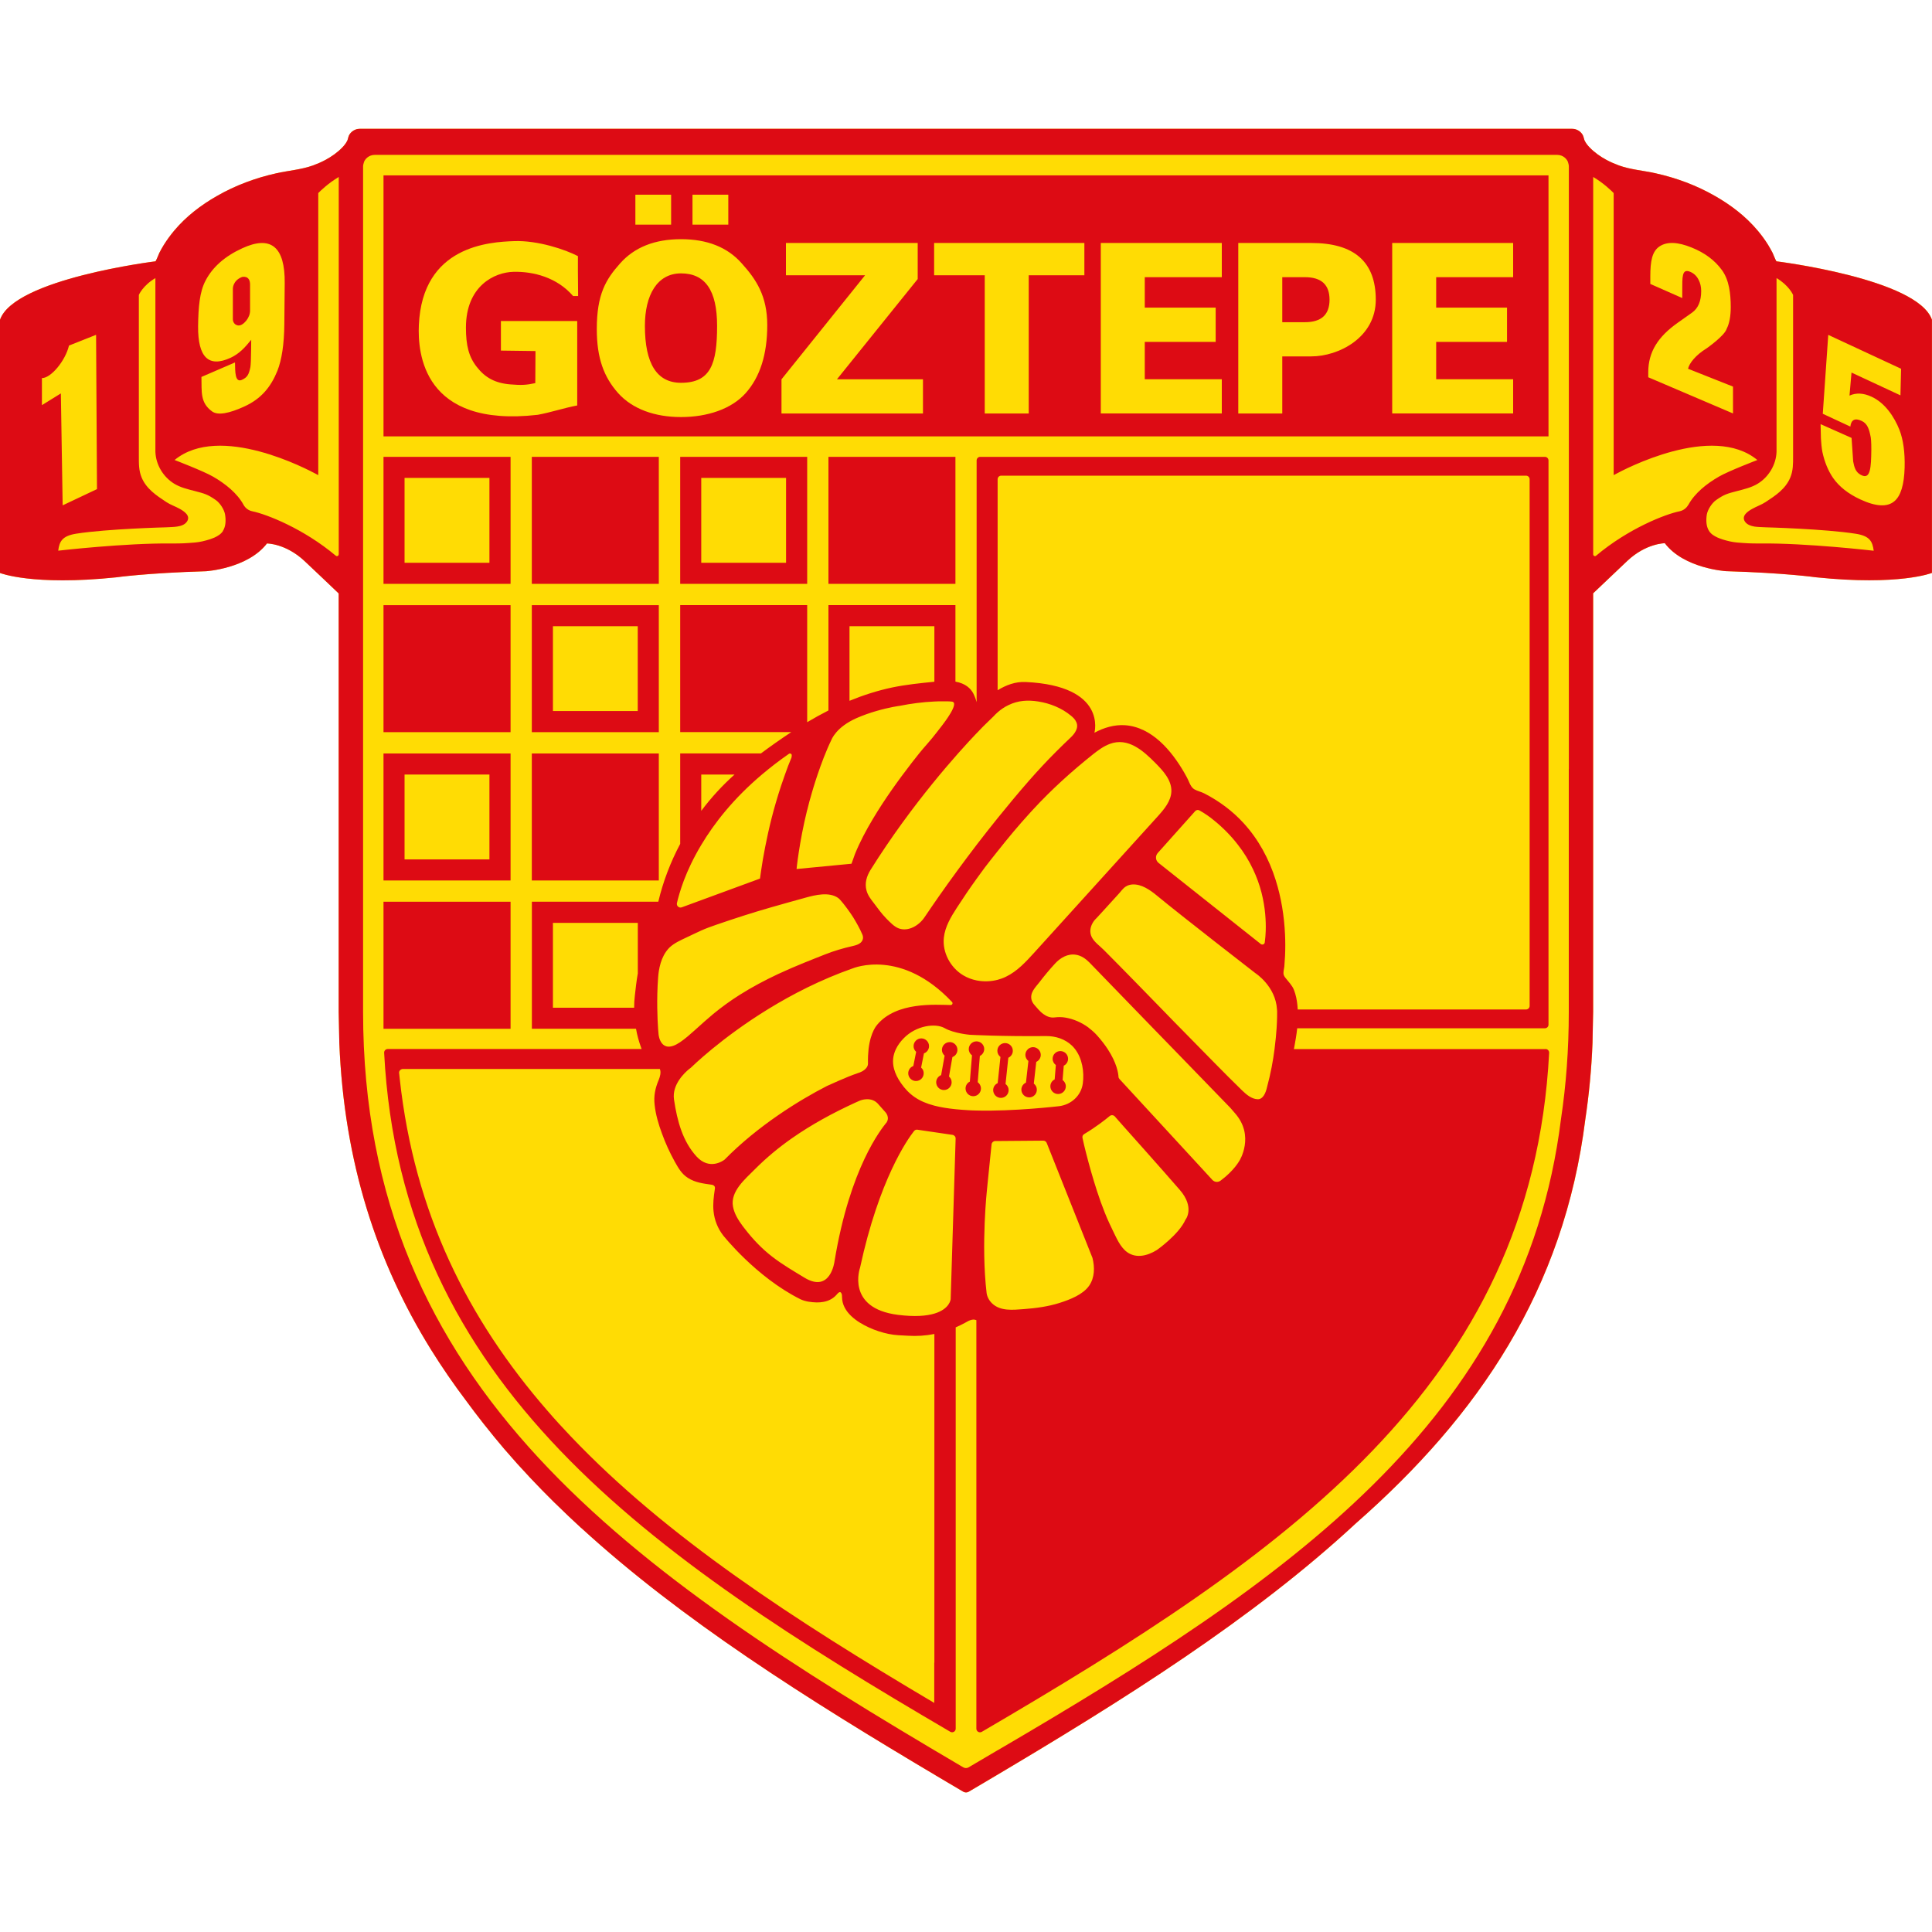 <svg xmlns="http://www.w3.org/2000/svg" width="30" height="30" viewBox="0 0 30 30" fill="none">
    <path d="M27.586 4.058C27.576 4.057 27.533 3.942 27.525 3.927C27.503 3.885 27.481 3.845 27.456 3.804C27.407 3.725 27.352 3.65 27.292 3.579C27.108 3.36 26.878 3.184 26.63 3.043C26.345 2.879 26.029 2.762 25.709 2.691C25.518 2.648 25.323 2.635 25.139 2.569C25.073 2.545 25.009 2.517 24.947 2.484C24.852 2.433 24.759 2.368 24.684 2.29C24.655 2.26 24.629 2.228 24.61 2.191C24.605 2.183 24.602 2.175 24.6 2.166C24.591 2.138 24.587 2.111 24.57 2.085C24.548 2.052 24.517 2.027 24.48 2.013C24.458 2.004 24.434 2 24.411 2H5.588C5.564 2 5.541 2.004 5.519 2.013C5.482 2.027 5.451 2.052 5.429 2.085C5.411 2.111 5.408 2.138 5.399 2.166C5.397 2.175 5.394 2.183 5.389 2.191C5.37 2.228 5.344 2.26 5.315 2.29C5.24 2.368 5.147 2.433 5.052 2.484C4.99 2.517 4.926 2.545 4.86 2.569C4.675 2.635 4.481 2.648 4.29 2.691C3.969 2.762 3.654 2.879 3.369 3.043C3.121 3.184 2.891 3.36 2.707 3.579C2.647 3.65 2.592 3.726 2.543 3.804C2.518 3.845 2.495 3.885 2.474 3.927C2.466 3.942 2.423 4.057 2.413 4.058C2.413 4.058 0.217 4.329 0 4.966V8.897C0 8.897 0.502 9.1 1.803 8.965C1.803 8.965 2.277 8.897 3.199 8.87C3.199 8.87 3.847 8.829 4.146 8.438L4.148 8.439C4.148 8.439 4.438 8.439 4.729 8.712C4.908 8.88 5.122 9.084 5.259 9.215V15.714L5.269 16.197C5.344 18.057 5.854 19.603 6.687 20.948C6.861 21.228 7.049 21.501 7.249 21.765C7.325 21.87 7.404 21.972 7.484 22.075C7.492 22.085 7.501 22.097 7.509 22.107C7.614 22.241 7.723 22.373 7.834 22.504C7.842 22.513 7.85 22.522 7.858 22.531C7.971 22.663 8.088 22.793 8.208 22.92C8.215 22.927 8.221 22.934 8.228 22.942C8.35 23.072 8.476 23.2 8.604 23.327C8.609 23.331 8.613 23.336 8.618 23.34C8.75 23.47 8.885 23.598 9.022 23.724C9.024 23.725 9.025 23.726 9.027 23.727C10.575 25.145 12.505 26.368 14.599 27.609C14.625 27.625 14.652 27.64 14.679 27.656L14.722 27.681C14.681 27.657 14.64 27.633 14.599 27.609C14.519 27.562 14.439 27.515 14.359 27.467C14.47 27.533 14.581 27.599 14.693 27.665L14.72 27.681C14.784 27.719 14.849 27.757 14.913 27.795L14.957 27.821C14.97 27.829 14.986 27.833 15.001 27.833C15.015 27.833 15.031 27.829 15.044 27.821L15.088 27.795C15.152 27.757 15.216 27.719 15.281 27.681L15.307 27.666L15.309 27.665C17.476 26.383 19.471 25.124 21.056 23.653C22.958 21.983 24.287 20.029 24.618 17.376C24.675 16.997 24.713 16.604 24.729 16.196L24.739 15.713V9.213C24.876 9.082 25.091 8.878 25.271 8.708C25.562 8.435 25.852 8.435 25.852 8.435C26.151 8.829 26.801 8.869 26.801 8.869C27.723 8.896 28.197 8.964 28.197 8.964C29.498 9.099 30 8.896 30 8.896V4.966C29.783 4.329 27.587 4.058 27.587 4.058H27.586Z" fill="#FFDC04"/>
    <path d="M3.67 5.046C3.731 5.075 3.788 5.022 3.824 4.979C3.859 4.935 3.883 4.88 3.883 4.823V4.419C3.883 4.267 3.758 4.301 3.758 4.301C3.613 4.357 3.616 4.482 3.616 4.482V4.957C3.616 4.995 3.636 5.03 3.67 5.046Z" fill="#DD0B14"/>
    <path d="M15.28 27.682L15.307 27.666C15.307 27.666 15.306 27.666 15.305 27.667L15.279 27.682L15.28 27.682Z" fill="#DD0B14"/>
    <path d="M27.586 4.058C27.576 4.056 27.533 3.942 27.525 3.927C27.503 3.885 27.481 3.845 27.456 3.804C27.407 3.725 27.352 3.65 27.292 3.579C27.108 3.36 26.878 3.184 26.63 3.043C26.345 2.879 26.029 2.762 25.709 2.691C25.518 2.648 25.323 2.635 25.139 2.569C25.073 2.545 25.009 2.517 24.947 2.484C24.852 2.433 24.759 2.368 24.684 2.29C24.655 2.26 24.629 2.228 24.61 2.191C24.605 2.183 24.602 2.175 24.6 2.166C24.591 2.138 24.587 2.111 24.57 2.085C24.548 2.052 24.517 2.027 24.48 2.013C24.458 2.004 24.434 2 24.411 2H5.588C5.564 2 5.541 2.004 5.519 2.013C5.482 2.027 5.451 2.052 5.429 2.085C5.411 2.111 5.408 2.138 5.399 2.166C5.397 2.175 5.394 2.183 5.389 2.191C5.37 2.228 5.344 2.26 5.315 2.29C5.24 2.368 5.147 2.433 5.052 2.484C4.99 2.517 4.926 2.545 4.86 2.569C4.675 2.635 4.481 2.648 4.29 2.691C3.969 2.762 3.654 2.879 3.369 3.043C3.121 3.184 2.891 3.36 2.707 3.579C2.647 3.65 2.592 3.726 2.543 3.804C2.518 3.845 2.495 3.885 2.474 3.927C2.466 3.942 2.423 4.057 2.413 4.058C2.413 4.058 0.217 4.329 0 4.966V8.897C0 8.897 0.502 9.1 1.803 8.965C1.803 8.965 2.277 8.897 3.199 8.87C3.199 8.87 3.847 8.829 4.146 8.438L4.148 8.439C4.148 8.439 4.438 8.439 4.729 8.712C4.908 8.88 5.122 9.084 5.259 9.215V15.714L5.269 16.197C5.344 18.057 5.854 19.603 6.687 20.948C6.861 21.228 7.049 21.501 7.249 21.765C7.325 21.87 7.404 21.972 7.484 22.075C7.492 22.085 7.501 22.097 7.509 22.107C7.614 22.241 7.723 22.373 7.834 22.504C7.842 22.513 7.85 22.522 7.858 22.531C7.971 22.663 8.088 22.793 8.208 22.92C8.215 22.927 8.221 22.934 8.228 22.942C8.35 23.072 8.476 23.2 8.604 23.327C8.609 23.331 8.613 23.336 8.618 23.34C8.75 23.47 8.885 23.598 9.022 23.724C9.024 23.725 9.025 23.726 9.027 23.727C10.575 25.145 12.505 26.368 14.599 27.609C14.518 27.562 14.438 27.515 14.358 27.467C14.469 27.533 14.58 27.599 14.693 27.665L14.72 27.681C14.784 27.719 14.848 27.757 14.913 27.795L14.957 27.821C14.97 27.829 14.985 27.833 15 27.833C15.015 27.833 15.03 27.829 15.043 27.821L15.087 27.795C15.152 27.757 15.216 27.719 15.28 27.681L15.306 27.666L15.307 27.665C17.475 26.383 19.47 25.124 21.055 23.653C22.957 21.983 24.286 20.029 24.617 17.376C24.674 16.997 24.712 16.604 24.728 16.196L24.738 15.713V9.213C24.875 9.082 25.09 8.878 25.27 8.708C25.561 8.435 25.851 8.435 25.851 8.435C26.149 8.829 26.8 8.869 26.8 8.869C27.721 8.896 28.196 8.964 28.196 8.964C29.497 9.099 29.999 8.896 29.999 8.896V4.966C29.782 4.329 27.586 4.058 27.586 4.058ZM3.193 4.355C3.303 4.145 3.493 3.978 3.762 3.855C4.207 3.65 4.427 3.831 4.421 4.398L4.415 5.034C4.412 5.343 4.376 5.584 4.307 5.759C4.206 6.008 4.057 6.192 3.796 6.311C3.564 6.418 3.384 6.455 3.294 6.389C3.104 6.252 3.134 6.081 3.128 5.853L3.649 5.628C3.652 5.774 3.648 5.947 3.757 5.898C3.842 5.859 3.864 5.815 3.888 5.701C3.894 5.662 3.898 5.574 3.899 5.437L3.901 5.276C3.8 5.401 3.713 5.494 3.58 5.556C3.239 5.712 3.072 5.549 3.076 5.066C3.08 4.771 3.098 4.534 3.193 4.355ZM0.651 5.871C0.789 5.873 1.015 5.604 1.071 5.366L1.492 5.199L1.506 7.595L0.973 7.847L0.945 6.109L0.651 6.291V5.871ZM3.464 8.243C3.431 8.294 3.386 8.321 3.331 8.347C3.317 8.353 3.273 8.37 3.253 8.376C3.18 8.399 3.106 8.417 3.029 8.424C2.883 8.436 2.819 8.44 2.673 8.439C1.94 8.431 0.904 8.551 0.904 8.551C0.922 8.408 0.965 8.322 1.183 8.287C1.668 8.211 2.583 8.188 2.583 8.188C2.639 8.184 2.697 8.185 2.753 8.176C2.808 8.168 2.871 8.148 2.903 8.099C2.966 8.007 2.854 7.937 2.791 7.901C2.723 7.863 2.648 7.839 2.583 7.796C2.429 7.694 2.275 7.593 2.2 7.417C2.154 7.307 2.156 7.2 2.156 7.083V5.086C2.156 5.063 2.156 5.039 2.156 5.016C2.156 4.814 2.156 4.58 2.156 4.58C2.156 4.578 2.22 4.432 2.413 4.318V4.88C2.413 4.976 2.413 5.07 2.413 5.186C2.413 5.522 2.413 5.858 2.413 6.194C2.413 6.242 2.413 6.289 2.413 6.336V7.016C2.42 7.216 2.534 7.405 2.702 7.509C2.8 7.57 2.914 7.596 3.026 7.625C3.175 7.664 3.225 7.676 3.354 7.767C3.418 7.813 3.483 7.914 3.495 7.991C3.509 8.076 3.507 8.172 3.462 8.243H3.464ZM5.259 8.608C5.259 8.632 5.232 8.644 5.214 8.629C4.714 8.209 4.139 7.984 3.917 7.939C3.86 7.927 3.811 7.891 3.783 7.841C3.685 7.659 3.499 7.511 3.308 7.401C3.16 7.315 2.711 7.143 2.711 7.143C3.412 6.565 4.777 7.289 4.918 7.365L4.942 7.378V2.998C4.979 2.96 5.099 2.844 5.26 2.748V8.608H5.259ZM24.36 11.94V15.714C24.36 16.297 24.318 16.85 24.239 17.376C23.655 22.061 19.96 24.564 15.495 27.176C15.494 27.176 15.493 27.176 15.492 27.177C15.356 27.257 15.22 27.338 15.083 27.418L15.043 27.442C15.017 27.458 14.984 27.459 14.958 27.443L14.915 27.418C9.81 24.412 5.638 21.576 5.638 15.713V2.584C5.638 2.572 5.64 2.56 5.643 2.548C5.649 2.527 5.653 2.506 5.667 2.486C5.687 2.455 5.718 2.431 5.753 2.417C5.774 2.409 5.796 2.405 5.819 2.405H24.18C24.202 2.405 24.225 2.409 24.246 2.417C24.281 2.43 24.311 2.455 24.332 2.486C24.346 2.506 24.351 2.527 24.356 2.548C24.359 2.56 24.361 2.572 24.361 2.584V11.94L24.36 11.94ZM26.374 4.341C26.341 4.278 26.293 4.237 26.231 4.215C26.118 4.178 26.122 4.299 26.122 4.517V4.628L25.626 4.409V4.289C25.626 4.058 25.653 3.904 25.768 3.827C25.883 3.749 26.05 3.755 26.269 3.844C26.47 3.925 26.627 4.041 26.738 4.194C26.849 4.346 26.875 4.558 26.875 4.768C26.875 4.91 26.854 5.023 26.811 5.107C26.78 5.213 26.502 5.408 26.502 5.408C26.326 5.516 26.23 5.643 26.212 5.726L26.91 6.003V6.42L25.594 5.858V5.781C25.594 5.463 25.747 5.227 26.053 5.011L26.275 4.854C26.369 4.787 26.416 4.675 26.416 4.519C26.416 4.453 26.402 4.394 26.374 4.341ZM26.215 7.84C26.187 7.891 26.137 7.927 26.081 7.939C25.858 7.984 25.284 8.208 24.784 8.629C24.766 8.644 24.739 8.631 24.739 8.607V2.748C24.9 2.843 25.02 2.96 25.057 2.998V7.378L25.081 7.365C25.221 7.289 26.587 6.565 27.288 7.143C27.288 7.143 26.839 7.315 26.691 7.401C26.5 7.511 26.314 7.659 26.216 7.841L26.215 7.84ZM27.327 8.439C27.181 8.44 27.118 8.436 26.971 8.424C26.895 8.417 26.821 8.399 26.747 8.376C26.727 8.37 26.683 8.353 26.67 8.347C26.615 8.321 26.569 8.294 26.537 8.243C26.492 8.172 26.49 8.076 26.503 7.991C26.516 7.914 26.581 7.813 26.645 7.767C26.774 7.676 26.824 7.664 26.973 7.625C27.084 7.596 27.199 7.57 27.297 7.509C27.465 7.405 27.579 7.216 27.586 7.016V6.336C27.586 6.289 27.586 6.242 27.586 6.194C27.586 5.858 27.586 5.522 27.586 5.186C27.586 5.07 27.586 4.976 27.586 4.88V4.318C27.779 4.432 27.843 4.578 27.843 4.58C27.843 4.58 27.843 4.814 27.843 5.017C27.843 5.04 27.843 5.063 27.843 5.086V7.084C27.843 7.2 27.845 7.307 27.799 7.417C27.724 7.594 27.57 7.695 27.416 7.796C27.351 7.839 27.276 7.863 27.208 7.902C27.145 7.937 27.034 8.008 27.096 8.1C27.128 8.148 27.192 8.168 27.246 8.177C27.302 8.185 27.36 8.184 27.416 8.188C27.416 8.188 28.33 8.212 28.816 8.288C29.034 8.322 29.076 8.408 29.095 8.552C29.095 8.552 28.059 8.431 27.326 8.439L27.327 8.439ZM29.575 7.259C29.568 7.524 29.516 7.698 29.417 7.782C29.307 7.877 29.13 7.868 28.885 7.754C28.7 7.668 28.56 7.558 28.465 7.423C28.388 7.311 28.332 7.176 28.298 7.018C28.286 6.955 28.279 6.878 28.275 6.806L28.27 6.586L28.751 6.8C28.755 6.872 28.771 7.093 28.776 7.165C28.793 7.26 28.816 7.328 28.886 7.369C29.014 7.443 29.05 7.346 29.056 7.079C29.06 6.941 29.057 6.845 29.049 6.791C29.024 6.662 28.998 6.578 28.908 6.536C28.804 6.487 28.745 6.517 28.732 6.624L28.304 6.425L28.389 5.2L29.52 5.726L29.51 6.139L28.75 5.785L28.719 6.143C28.822 6.096 28.937 6.102 29.063 6.161C29.269 6.256 29.413 6.469 29.495 6.676C29.554 6.829 29.581 7.024 29.575 7.261L29.575 7.259Z" fill="#DD0B14"/>
    <path d="M23.998 16.29H20.091C20.092 16.285 20.093 16.279 20.095 16.274C20.114 16.171 20.132 16.069 20.143 15.967H23.989C24.02 15.967 24.045 15.942 24.045 15.911V7.15C24.045 7.119 24.02 7.094 23.989 7.094H15.22C15.189 7.094 15.165 7.119 15.165 7.15V10.903C15.145 10.828 15.114 10.769 15.114 10.769C15.073 10.69 14.993 10.613 14.836 10.584V9.396H12.864V11.032C12.752 11.089 12.642 11.15 12.534 11.214V9.396H10.562V11.368H12.287C12.127 11.474 11.97 11.584 11.816 11.699H10.562V13.104C10.411 13.388 10.296 13.69 10.222 14.002H8.259V15.974H9.876C9.893 16.072 9.919 16.168 9.953 16.261C9.956 16.271 9.96 16.28 9.963 16.289H6.021C5.989 16.289 5.963 16.316 5.965 16.348C6.233 21.516 10.068 24.146 14.756 26.891C14.793 26.913 14.84 26.886 14.84 26.843V20.611C14.889 20.59 14.938 20.566 14.984 20.541C15.018 20.521 15.053 20.501 15.091 20.493C15.12 20.487 15.14 20.491 15.161 20.5V26.843C15.161 26.886 15.207 26.913 15.245 26.892C19.941 24.144 23.786 21.519 24.055 16.348C24.056 16.316 24.031 16.289 23.999 16.289L23.998 16.29ZM9.903 15.12C9.883 15.232 9.871 15.346 9.858 15.458C9.85 15.521 9.847 15.584 9.847 15.648H8.586V14.33H9.904V15.12H9.903ZM15.165 11.386C15.242 11.304 15.286 11.261 15.286 11.261L15.427 11.124C15.447 11.101 15.469 11.081 15.492 11.06C15.543 11.015 15.6 10.977 15.661 10.948C15.81 10.876 15.961 10.867 16.124 10.893C16.305 10.922 16.484 10.993 16.627 11.111C16.662 11.139 16.695 11.171 16.713 11.213C16.755 11.305 16.686 11.395 16.623 11.454C16.548 11.525 16.474 11.597 16.401 11.67C16.256 11.815 16.117 11.964 15.982 12.118C15.814 12.31 15.651 12.506 15.491 12.704C15.384 12.838 15.277 12.972 15.173 13.108C15.17 13.112 15.167 13.116 15.164 13.12C14.964 13.382 14.769 13.647 14.58 13.917C14.504 14.026 14.428 14.136 14.354 14.246C14.272 14.368 14.108 14.47 13.958 14.417C13.886 14.392 13.816 14.316 13.763 14.263C13.691 14.19 13.631 14.105 13.568 14.022C13.521 13.961 13.475 13.903 13.455 13.827C13.424 13.713 13.458 13.604 13.518 13.507C14.163 12.476 14.883 11.681 15.164 11.386H15.165ZM17.974 12.68C17.337 13.383 16.699 14.087 16.062 14.79C15.931 14.934 15.796 15.082 15.621 15.166C15.579 15.187 15.536 15.202 15.492 15.214C15.385 15.242 15.272 15.245 15.165 15.224C15.091 15.209 15.021 15.183 14.956 15.144C14.758 15.025 14.632 14.79 14.656 14.561C14.674 14.391 14.765 14.239 14.857 14.097C14.956 13.944 15.058 13.793 15.165 13.645C15.206 13.587 15.248 13.529 15.291 13.472C15.357 13.386 15.424 13.301 15.492 13.216C15.653 13.013 15.818 12.814 15.994 12.622C16.009 12.605 16.024 12.589 16.039 12.573C16.325 12.262 16.641 11.977 16.972 11.713C17.052 11.65 17.135 11.588 17.231 11.552C17.518 11.443 17.756 11.661 17.943 11.85C18.064 11.972 18.193 12.114 18.189 12.286C18.185 12.439 18.077 12.566 17.974 12.68ZM18.557 12.596C18.575 12.576 18.604 12.571 18.627 12.585C18.708 12.631 18.783 12.682 18.856 12.743C18.991 12.853 19.115 12.978 19.221 13.116C19.314 13.234 19.393 13.363 19.457 13.498C19.513 13.616 19.558 13.739 19.59 13.866C19.617 13.974 19.636 14.083 19.646 14.194C19.654 14.282 19.657 14.37 19.654 14.459C19.652 14.517 19.647 14.576 19.639 14.635C19.635 14.663 19.601 14.677 19.578 14.659L17.99 13.399C17.942 13.361 17.937 13.291 17.977 13.246L18.557 12.597V12.596ZM13.62 15.914C13.62 15.914 13.519 16.016 13.487 16.29C13.48 16.355 13.476 16.428 13.478 16.513C13.478 16.513 13.483 16.555 13.439 16.598C13.415 16.623 13.375 16.648 13.31 16.667C13.14 16.725 12.864 16.853 12.839 16.864C12.412 17.083 11.77 17.479 11.254 18.004C11.253 18.005 11.253 18.005 11.252 18.006C11.232 18.022 11.017 18.179 10.815 17.957C10.603 17.724 10.516 17.413 10.466 17.074C10.431 16.841 10.634 16.654 10.703 16.598C10.714 16.59 10.721 16.584 10.725 16.582C10.726 16.581 10.727 16.58 10.728 16.579C10.742 16.566 10.858 16.453 11.057 16.289C11.473 15.948 12.253 15.385 13.232 15.04C13.232 15.04 13.233 15.04 13.233 15.04C13.259 15.029 13.998 14.725 14.783 15.559C14.8 15.577 14.787 15.607 14.762 15.606C14.53 15.603 13.922 15.551 13.62 15.913L13.62 15.914ZM13.759 17.438C13.691 17.526 13.198 18.122 12.958 19.588C12.958 19.588 12.897 20.088 12.489 19.838C12.32 19.735 12.147 19.635 11.99 19.513C11.83 19.39 11.688 19.24 11.565 19.08C11.554 19.065 11.542 19.05 11.531 19.036C11.464 18.945 11.402 18.847 11.382 18.736C11.338 18.501 11.57 18.309 11.721 18.157C11.898 17.979 12.092 17.818 12.298 17.674C12.604 17.46 12.935 17.281 13.274 17.125C13.302 17.113 13.329 17.101 13.355 17.089C13.355 17.089 13.533 17.014 13.643 17.151L13.746 17.267C13.746 17.267 13.828 17.349 13.76 17.439L13.759 17.438ZM13.191 9.724H14.509V10.586C14.29 10.608 14.071 10.63 13.854 10.675C13.627 10.723 13.406 10.794 13.191 10.882V9.724ZM12.534 12.58C12.555 12.491 12.58 12.401 12.607 12.309C12.607 12.309 12.739 11.839 12.914 11.48C12.916 11.476 12.918 11.47 12.921 11.465C12.922 11.464 12.923 11.463 12.923 11.461C12.936 11.437 12.957 11.405 12.988 11.369C13.046 11.302 13.143 11.221 13.3 11.151C13.406 11.105 13.509 11.069 13.603 11.042C13.814 10.98 13.971 10.96 13.971 10.96C14.148 10.925 14.329 10.901 14.509 10.893C14.554 10.891 14.598 10.889 14.643 10.89C14.689 10.89 14.736 10.889 14.783 10.895C14.903 10.912 14.657 11.227 14.628 11.266C14.602 11.301 14.575 11.335 14.548 11.369C14.498 11.434 14.447 11.496 14.393 11.557C14.31 11.65 14.234 11.746 14.158 11.844C13.942 12.124 13.735 12.413 13.553 12.718C13.449 12.892 13.353 13.072 13.276 13.261L13.222 13.412L12.369 13.494C12.369 13.494 12.409 13.082 12.533 12.58L12.534 12.58ZM10.889 12.027H11.406C11.216 12.197 11.042 12.386 10.889 12.591V12.027ZM10.511 14.024C10.529 13.946 10.562 13.824 10.619 13.672C10.678 13.516 10.765 13.327 10.889 13.12C11.089 12.785 11.387 12.402 11.831 12.027C11.959 11.919 12.098 11.811 12.251 11.705C12.271 11.692 12.298 11.708 12.294 11.732C12.293 11.741 12.292 11.751 12.291 11.761C12.253 11.851 12.219 11.941 12.189 12.027C12.103 12.266 12.049 12.458 12.049 12.458C11.952 12.787 11.888 13.104 11.846 13.344C11.826 13.466 11.811 13.569 11.801 13.642C11.801 13.642 11.8 13.642 11.8 13.643L10.586 14.089C10.544 14.104 10.502 14.067 10.511 14.024V14.024ZM10.219 15.184C10.221 15.15 10.225 15.116 10.23 15.081C10.244 14.995 10.267 14.91 10.308 14.833C10.331 14.79 10.36 14.75 10.394 14.715C10.469 14.643 10.567 14.601 10.659 14.557C10.737 14.521 10.815 14.482 10.893 14.447C10.967 14.414 11.043 14.387 11.121 14.36C11.405 14.262 11.69 14.17 11.98 14.087C12.157 14.036 12.335 13.987 12.512 13.938C12.659 13.897 12.872 13.846 13.011 13.941C13.025 13.95 13.037 13.962 13.048 13.975C13.056 13.985 13.064 13.995 13.073 14.004C13.08 14.012 13.087 14.02 13.093 14.028C13.101 14.039 13.11 14.05 13.118 14.06C13.128 14.073 13.137 14.085 13.147 14.098C13.158 14.113 13.169 14.127 13.179 14.142C13.191 14.159 13.203 14.175 13.214 14.192C13.226 14.21 13.238 14.228 13.25 14.247C13.262 14.267 13.274 14.287 13.286 14.307C13.298 14.328 13.31 14.349 13.322 14.371C13.334 14.393 13.346 14.416 13.357 14.438C13.369 14.462 13.379 14.486 13.39 14.51C13.402 14.537 13.406 14.567 13.393 14.599C13.366 14.66 13.29 14.679 13.232 14.692C13.091 14.724 12.952 14.765 12.817 14.818C12.708 14.86 12.601 14.904 12.493 14.947C12.356 15.003 12.219 15.061 12.084 15.124C11.877 15.221 11.674 15.329 11.481 15.451C11.339 15.541 11.204 15.639 11.075 15.745C10.979 15.825 10.886 15.909 10.792 15.994C10.717 16.061 10.642 16.128 10.558 16.185C10.253 16.39 10.226 16.061 10.226 16.061C10.226 16.061 10.223 16.03 10.219 15.975C10.209 15.83 10.194 15.522 10.219 15.184H10.219ZM14.507 25.818V26.443C12.323 25.15 10.347 23.864 8.866 22.307C8.74 22.175 8.618 22.042 8.501 21.906C7.265 20.485 6.435 18.834 6.208 16.759C6.205 16.726 6.2 16.692 6.197 16.658C6.197 16.657 6.197 16.656 6.197 16.655C6.196 16.625 6.226 16.599 6.257 16.599H10.246C10.269 16.65 10.248 16.722 10.229 16.767C10.174 16.898 10.149 17.014 10.165 17.156C10.181 17.307 10.225 17.456 10.278 17.599C10.332 17.749 10.399 17.896 10.476 18.035C10.533 18.136 10.583 18.228 10.683 18.291C10.798 18.365 10.925 18.378 11.055 18.397C11.073 18.4 11.09 18.41 11.098 18.426C11.104 18.44 11.102 18.456 11.099 18.471C11.082 18.584 11.068 18.696 11.08 18.81C11.094 18.946 11.145 19.074 11.228 19.182C11.228 19.182 11.738 19.829 12.426 20.173C12.5 20.21 12.599 20.222 12.68 20.224C12.752 20.225 12.826 20.214 12.891 20.181C12.927 20.163 12.96 20.138 12.987 20.108C13.009 20.082 13.05 20.031 13.07 20.094C13.075 20.109 13.074 20.126 13.075 20.141C13.077 20.376 13.308 20.529 13.499 20.616C13.595 20.659 13.696 20.692 13.798 20.713C13.899 20.735 13.995 20.735 14.096 20.741C14.234 20.75 14.373 20.741 14.509 20.714V25.818H14.507ZM14.762 20.173C14.762 20.173 14.751 20.326 14.507 20.398C14.386 20.434 14.207 20.45 13.944 20.417C13.129 20.314 13.355 19.684 13.355 19.684C13.651 18.313 14.092 17.691 14.193 17.563C14.206 17.547 14.225 17.539 14.245 17.542L14.791 17.622C14.819 17.627 14.84 17.651 14.839 17.68L14.762 20.173H14.762ZM15.161 17.244C15.117 17.243 15.075 17.242 15.033 17.239C14.964 17.235 14.9 17.23 14.84 17.224C14.711 17.211 14.602 17.193 14.507 17.168C14.262 17.104 14.114 16.996 13.992 16.821C13.937 16.743 13.902 16.669 13.883 16.599C13.853 16.488 13.866 16.386 13.912 16.29C13.94 16.232 13.98 16.176 14.032 16.123C14.224 15.924 14.525 15.883 14.669 15.965C14.813 16.047 15.06 16.068 15.06 16.068C15.06 16.068 15.546 16.095 16.244 16.088C16.392 16.087 16.538 16.134 16.646 16.237C16.663 16.253 16.678 16.271 16.693 16.29C16.805 16.435 16.838 16.645 16.814 16.823C16.789 17.013 16.633 17.154 16.444 17.177C16.442 17.177 15.738 17.26 15.161 17.244ZM16.911 19.966C16.814 20.104 16.611 20.181 16.455 20.231C16.274 20.289 16.082 20.314 15.894 20.328C15.731 20.34 15.534 20.363 15.405 20.239C15.361 20.197 15.328 20.138 15.32 20.078C15.231 19.324 15.327 18.458 15.327 18.458L15.397 17.769C15.401 17.74 15.424 17.719 15.453 17.718L16.2 17.712C16.223 17.712 16.244 17.725 16.253 17.747L16.964 19.533C17 19.677 17 19.839 16.911 19.966ZM18.409 18.937C18.307 19.17 17.964 19.41 17.964 19.41C17.812 19.505 17.62 19.552 17.473 19.42C17.418 19.369 17.378 19.305 17.344 19.239C17.331 19.215 17.32 19.192 17.309 19.169C17.255 19.057 17.201 18.947 17.155 18.83C17.111 18.72 17.071 18.608 17.034 18.494C16.97 18.296 16.913 18.096 16.862 17.894C16.843 17.82 16.825 17.745 16.809 17.67C16.803 17.646 16.814 17.622 16.835 17.61C17.018 17.501 17.164 17.386 17.231 17.33C17.255 17.31 17.289 17.313 17.31 17.335L17.437 17.479C17.437 17.479 18.061 18.177 18.321 18.478C18.557 18.751 18.41 18.937 18.41 18.937H18.409ZM19.244 18.026C19.244 18.026 19.163 18.177 18.953 18.333C18.913 18.363 18.858 18.357 18.825 18.321C18.768 18.259 18.712 18.198 18.656 18.137L17.383 16.755C17.374 16.745 17.368 16.733 17.368 16.72C17.365 16.667 17.343 16.508 17.2 16.29C17.158 16.226 17.105 16.156 17.039 16.082C17.002 16.04 16.959 16.001 16.914 15.967C16.909 15.962 16.904 15.958 16.898 15.953C16.795 15.878 16.674 15.824 16.548 15.802C16.488 15.791 16.432 15.792 16.372 15.799C16.311 15.807 16.248 15.781 16.2 15.745C16.172 15.725 16.147 15.7 16.124 15.675C16.112 15.661 16.1 15.648 16.088 15.634C16.059 15.6 16.032 15.575 16.019 15.529C15.988 15.417 16.073 15.337 16.136 15.257C16.214 15.155 16.296 15.056 16.383 14.962C16.465 14.872 16.581 14.805 16.705 14.825C16.79 14.838 16.857 14.886 16.916 14.945C16.916 14.946 17.232 15.272 17.623 15.675C17.714 15.769 17.809 15.867 17.906 15.967C18.011 16.075 18.117 16.184 18.22 16.29C18.69 16.775 19.107 17.205 19.107 17.205L19.175 17.284C19.491 17.64 19.244 18.027 19.244 18.027V18.026ZM19.823 15.967C19.817 16.056 19.807 16.166 19.791 16.29C19.769 16.466 19.732 16.668 19.675 16.879C19.656 16.965 19.615 17.07 19.53 17.069C19.434 17.066 19.352 16.995 19.286 16.931C19.145 16.795 19.008 16.655 18.871 16.517C18.797 16.442 18.723 16.366 18.649 16.291C18.543 16.183 18.437 16.075 18.331 15.967C18.304 15.94 18.277 15.912 18.25 15.885C18.182 15.815 18.114 15.745 18.046 15.675C17.903 15.529 17.76 15.383 17.618 15.236C17.459 15.075 17.302 14.912 17.141 14.752C17.081 14.691 16.992 14.63 16.953 14.552C16.916 14.479 16.927 14.399 16.968 14.329C16.974 14.32 16.98 14.31 16.986 14.301C16.998 14.284 17.015 14.269 17.03 14.253C17.064 14.216 17.098 14.179 17.132 14.142C17.21 14.057 17.288 13.972 17.365 13.886C17.403 13.847 17.433 13.797 17.48 13.767C17.511 13.747 17.547 13.736 17.584 13.734C17.724 13.725 17.859 13.82 17.962 13.905C18.359 14.233 19.492 15.11 19.492 15.11C19.492 15.11 19.808 15.311 19.829 15.675C19.831 15.693 19.832 15.71 19.831 15.729C19.831 15.729 19.833 15.819 19.823 15.967L19.823 15.967ZM19.935 15.142C19.92 15.101 19.939 15.05 19.943 15.007C19.947 14.953 19.951 14.898 19.954 14.843C19.959 14.734 19.959 14.624 19.954 14.514C19.941 14.225 19.895 13.936 19.807 13.66C19.705 13.337 19.541 13.033 19.311 12.782C19.138 12.592 18.928 12.437 18.7 12.32C18.652 12.295 18.596 12.285 18.549 12.258C18.508 12.235 18.483 12.189 18.465 12.146C18.443 12.093 18.416 12.044 18.387 11.994C18.191 11.657 17.887 11.29 17.468 11.261C17.304 11.25 17.137 11.3 16.994 11.378C16.994 11.378 17.2 10.649 15.924 10.59C15.768 10.583 15.623 10.637 15.491 10.718V7.442C15.491 7.411 15.516 7.386 15.547 7.386H23.696C23.727 7.386 23.752 7.411 23.752 7.442V15.62C23.752 15.65 23.727 15.675 23.696 15.675H20.151C20.15 15.653 20.148 15.631 20.146 15.608C20.138 15.528 20.122 15.448 20.093 15.373C20.068 15.304 20.006 15.243 19.961 15.185C19.951 15.172 19.941 15.159 19.935 15.143V15.142Z" fill="#DD0B14"/>
    <path d="M20.645 4.654C20.645 4.421 20.518 4.304 20.263 4.304H19.911V5.003H20.263C20.518 5.003 20.645 4.886 20.645 4.654Z" fill="#DD0B14"/>
    <path d="M10.575 5.944C11.036 5.944 11.135 5.649 11.135 5.06C11.135 4.506 10.948 4.245 10.575 4.245C10.201 4.245 10.014 4.587 10.014 5.06C10.014 5.649 10.201 5.944 10.575 5.944Z" fill="#DD0B14"/>
    <path d="M24.045 6.776V2.723H5.955V6.776H24.045ZM21.618 3.773H23.496V4.304H22.301V4.777H23.401V5.309H22.301V5.889H23.496V6.42H21.618V3.773V3.773ZM19.228 3.773H20.362C21.029 3.773 21.363 4.067 21.363 4.654C21.363 5.24 20.788 5.534 20.362 5.534H19.911V6.421H19.228V3.773ZM17.093 3.773H18.972V4.304H17.776V4.777H18.877V5.309H17.776V5.889H18.972V6.42H17.093V3.773V3.773ZM14.505 3.773H16.838V4.274H15.974V6.421H15.291V4.274H14.505V3.773ZM12.135 5.89L13.433 4.274H12.204V3.773H14.25V4.333L12.996 5.89H14.332V6.421H12.135V5.89ZM10.753 3.023H11.309V3.488H10.753V3.023ZM9.866 3.023H10.421V3.488H9.866V3.023ZM9.629 4.09C9.852 3.839 10.167 3.714 10.575 3.714C10.982 3.714 11.297 3.839 11.518 4.09C11.741 4.337 11.914 4.595 11.914 5.049C11.914 5.502 11.802 5.854 11.579 6.104C11.358 6.352 10.983 6.476 10.575 6.476C10.167 6.476 9.821 6.352 9.598 6.104C9.377 5.854 9.267 5.563 9.267 5.11C9.267 4.568 9.408 4.338 9.629 4.09ZM6.504 5.048C6.558 3.814 7.602 3.757 7.986 3.744C8.353 3.731 8.781 3.876 8.974 3.977C8.974 4.099 8.972 4.238 8.977 4.597H8.899C8.648 4.305 8.279 4.214 7.974 4.221C7.68 4.227 7.235 4.438 7.235 5.088C7.235 5.366 7.281 5.544 7.404 5.698C7.532 5.863 7.688 5.95 7.926 5.969C8.095 5.983 8.176 5.979 8.312 5.949L8.315 5.451L7.778 5.444V4.985H8.963V6.296C8.76 6.334 8.557 6.403 8.351 6.441C6.564 6.646 6.485 5.477 6.504 5.048L6.504 5.048Z" fill="#DD0B14"/>
    <path d="M7.928 7.094H5.955V9.066H7.928V7.094ZM7.6 8.739H6.282V7.421H7.6V8.739Z" fill="#DD0B14"/>
    <path d="M7.928 9.397H5.955V11.369H7.928V9.397Z" fill="#DD0B14"/>
    <path d="M7.928 11.7H5.955V13.672H7.928V11.7ZM7.6 13.345H6.282V12.027H7.6V13.345Z" fill="#DD0B14"/>
    <path d="M7.928 14.002H5.955V15.975H7.928V14.002Z" fill="#DD0B14"/>
    <path d="M10.23 11.7H8.258V13.672H10.23V11.7Z" fill="#DD0B14"/>
    <path d="M10.23 9.397H8.258V11.369H10.23V9.397ZM9.903 11.041H8.586V9.724H9.903V11.041Z" fill="#DD0B14"/>
    <path d="M10.23 7.094H8.258V9.066H10.23V7.094Z" fill="#DD0B14"/>
    <path d="M12.534 9.066V7.094H10.562V9.066H12.534ZM10.889 7.421H12.206V8.739H10.889V7.421Z" fill="#DD0B14"/>
    <path d="M14.836 7.094H12.864V9.066H14.836V7.094Z" fill="#DD0B14"/>
    <path d="M16.31 16.868C16.31 16.934 16.364 16.988 16.43 16.988C16.496 16.988 16.55 16.934 16.55 16.868C16.55 16.828 16.53 16.793 16.5 16.771L16.518 16.548C16.558 16.529 16.585 16.488 16.585 16.441C16.585 16.375 16.532 16.321 16.465 16.321C16.398 16.321 16.345 16.375 16.345 16.441C16.345 16.481 16.365 16.516 16.395 16.538L16.377 16.761C16.337 16.78 16.31 16.821 16.31 16.868Z" fill="#DD0B14"/>
    <path d="M15.98 17.041C16.046 17.041 16.1 16.987 16.1 16.921C16.1 16.882 16.082 16.848 16.053 16.826L16.091 16.489C16.132 16.47 16.161 16.428 16.161 16.38C16.161 16.344 16.145 16.312 16.12 16.29C16.099 16.272 16.072 16.26 16.041 16.26C16.011 16.26 15.984 16.272 15.963 16.29C15.938 16.313 15.922 16.344 15.922 16.38C15.922 16.419 15.941 16.453 15.969 16.475L15.931 16.811C15.889 16.83 15.86 16.871 15.86 16.92C15.86 16.986 15.914 17.04 15.98 17.04L15.98 17.041Z" fill="#DD0B14"/>
    <path d="M15.542 17.048C15.608 17.048 15.662 16.994 15.662 16.927C15.662 16.888 15.643 16.854 15.614 16.832L15.657 16.425C15.698 16.406 15.727 16.365 15.727 16.317C15.727 16.308 15.726 16.299 15.724 16.29C15.712 16.237 15.664 16.197 15.607 16.197C15.55 16.197 15.502 16.237 15.49 16.29C15.488 16.299 15.487 16.308 15.487 16.317C15.487 16.356 15.506 16.39 15.535 16.412L15.492 16.819C15.45 16.838 15.422 16.879 15.422 16.927C15.422 16.994 15.476 17.048 15.542 17.048Z" fill="#DD0B14"/>
    <path d="M15.163 16.17C15.097 16.17 15.043 16.224 15.043 16.29C15.043 16.33 15.063 16.366 15.093 16.387L15.06 16.795C15.02 16.814 14.993 16.855 14.993 16.902C14.993 16.968 15.047 17.022 15.113 17.022C15.13 17.022 15.146 17.018 15.16 17.012C15.203 16.993 15.232 16.951 15.232 16.902C15.232 16.861 15.212 16.826 15.182 16.804L15.215 16.397C15.255 16.377 15.282 16.337 15.283 16.29C15.283 16.29 15.283 16.29 15.283 16.29C15.283 16.224 15.229 16.17 15.162 16.17H15.163Z" fill="#DD0B14"/>
    <path d="M14.746 16.182C14.684 16.182 14.633 16.23 14.627 16.29C14.627 16.294 14.626 16.298 14.626 16.302C14.626 16.338 14.643 16.37 14.668 16.392L14.614 16.694C14.569 16.712 14.537 16.755 14.537 16.806C14.537 16.872 14.591 16.926 14.657 16.926C14.723 16.926 14.777 16.872 14.777 16.806C14.777 16.77 14.761 16.738 14.736 16.716L14.789 16.414C14.81 16.406 14.828 16.392 14.841 16.376C14.857 16.355 14.867 16.33 14.867 16.302C14.867 16.235 14.813 16.181 14.746 16.181L14.746 16.182Z" fill="#DD0B14"/>
    <path d="M14.306 16.124C14.24 16.124 14.186 16.178 14.186 16.244C14.186 16.261 14.189 16.276 14.195 16.29C14.202 16.307 14.213 16.321 14.226 16.333L14.182 16.553C14.158 16.562 14.137 16.578 14.123 16.599C14.111 16.619 14.103 16.641 14.103 16.666C14.103 16.732 14.157 16.786 14.223 16.786C14.29 16.786 14.343 16.732 14.343 16.666C14.343 16.641 14.336 16.619 14.323 16.599C14.317 16.591 14.31 16.584 14.303 16.577L14.347 16.357C14.378 16.346 14.404 16.322 14.417 16.29C14.423 16.276 14.426 16.261 14.426 16.244C14.426 16.178 14.372 16.124 14.306 16.124H14.306Z" fill="#DD0B14"/>
</svg>
